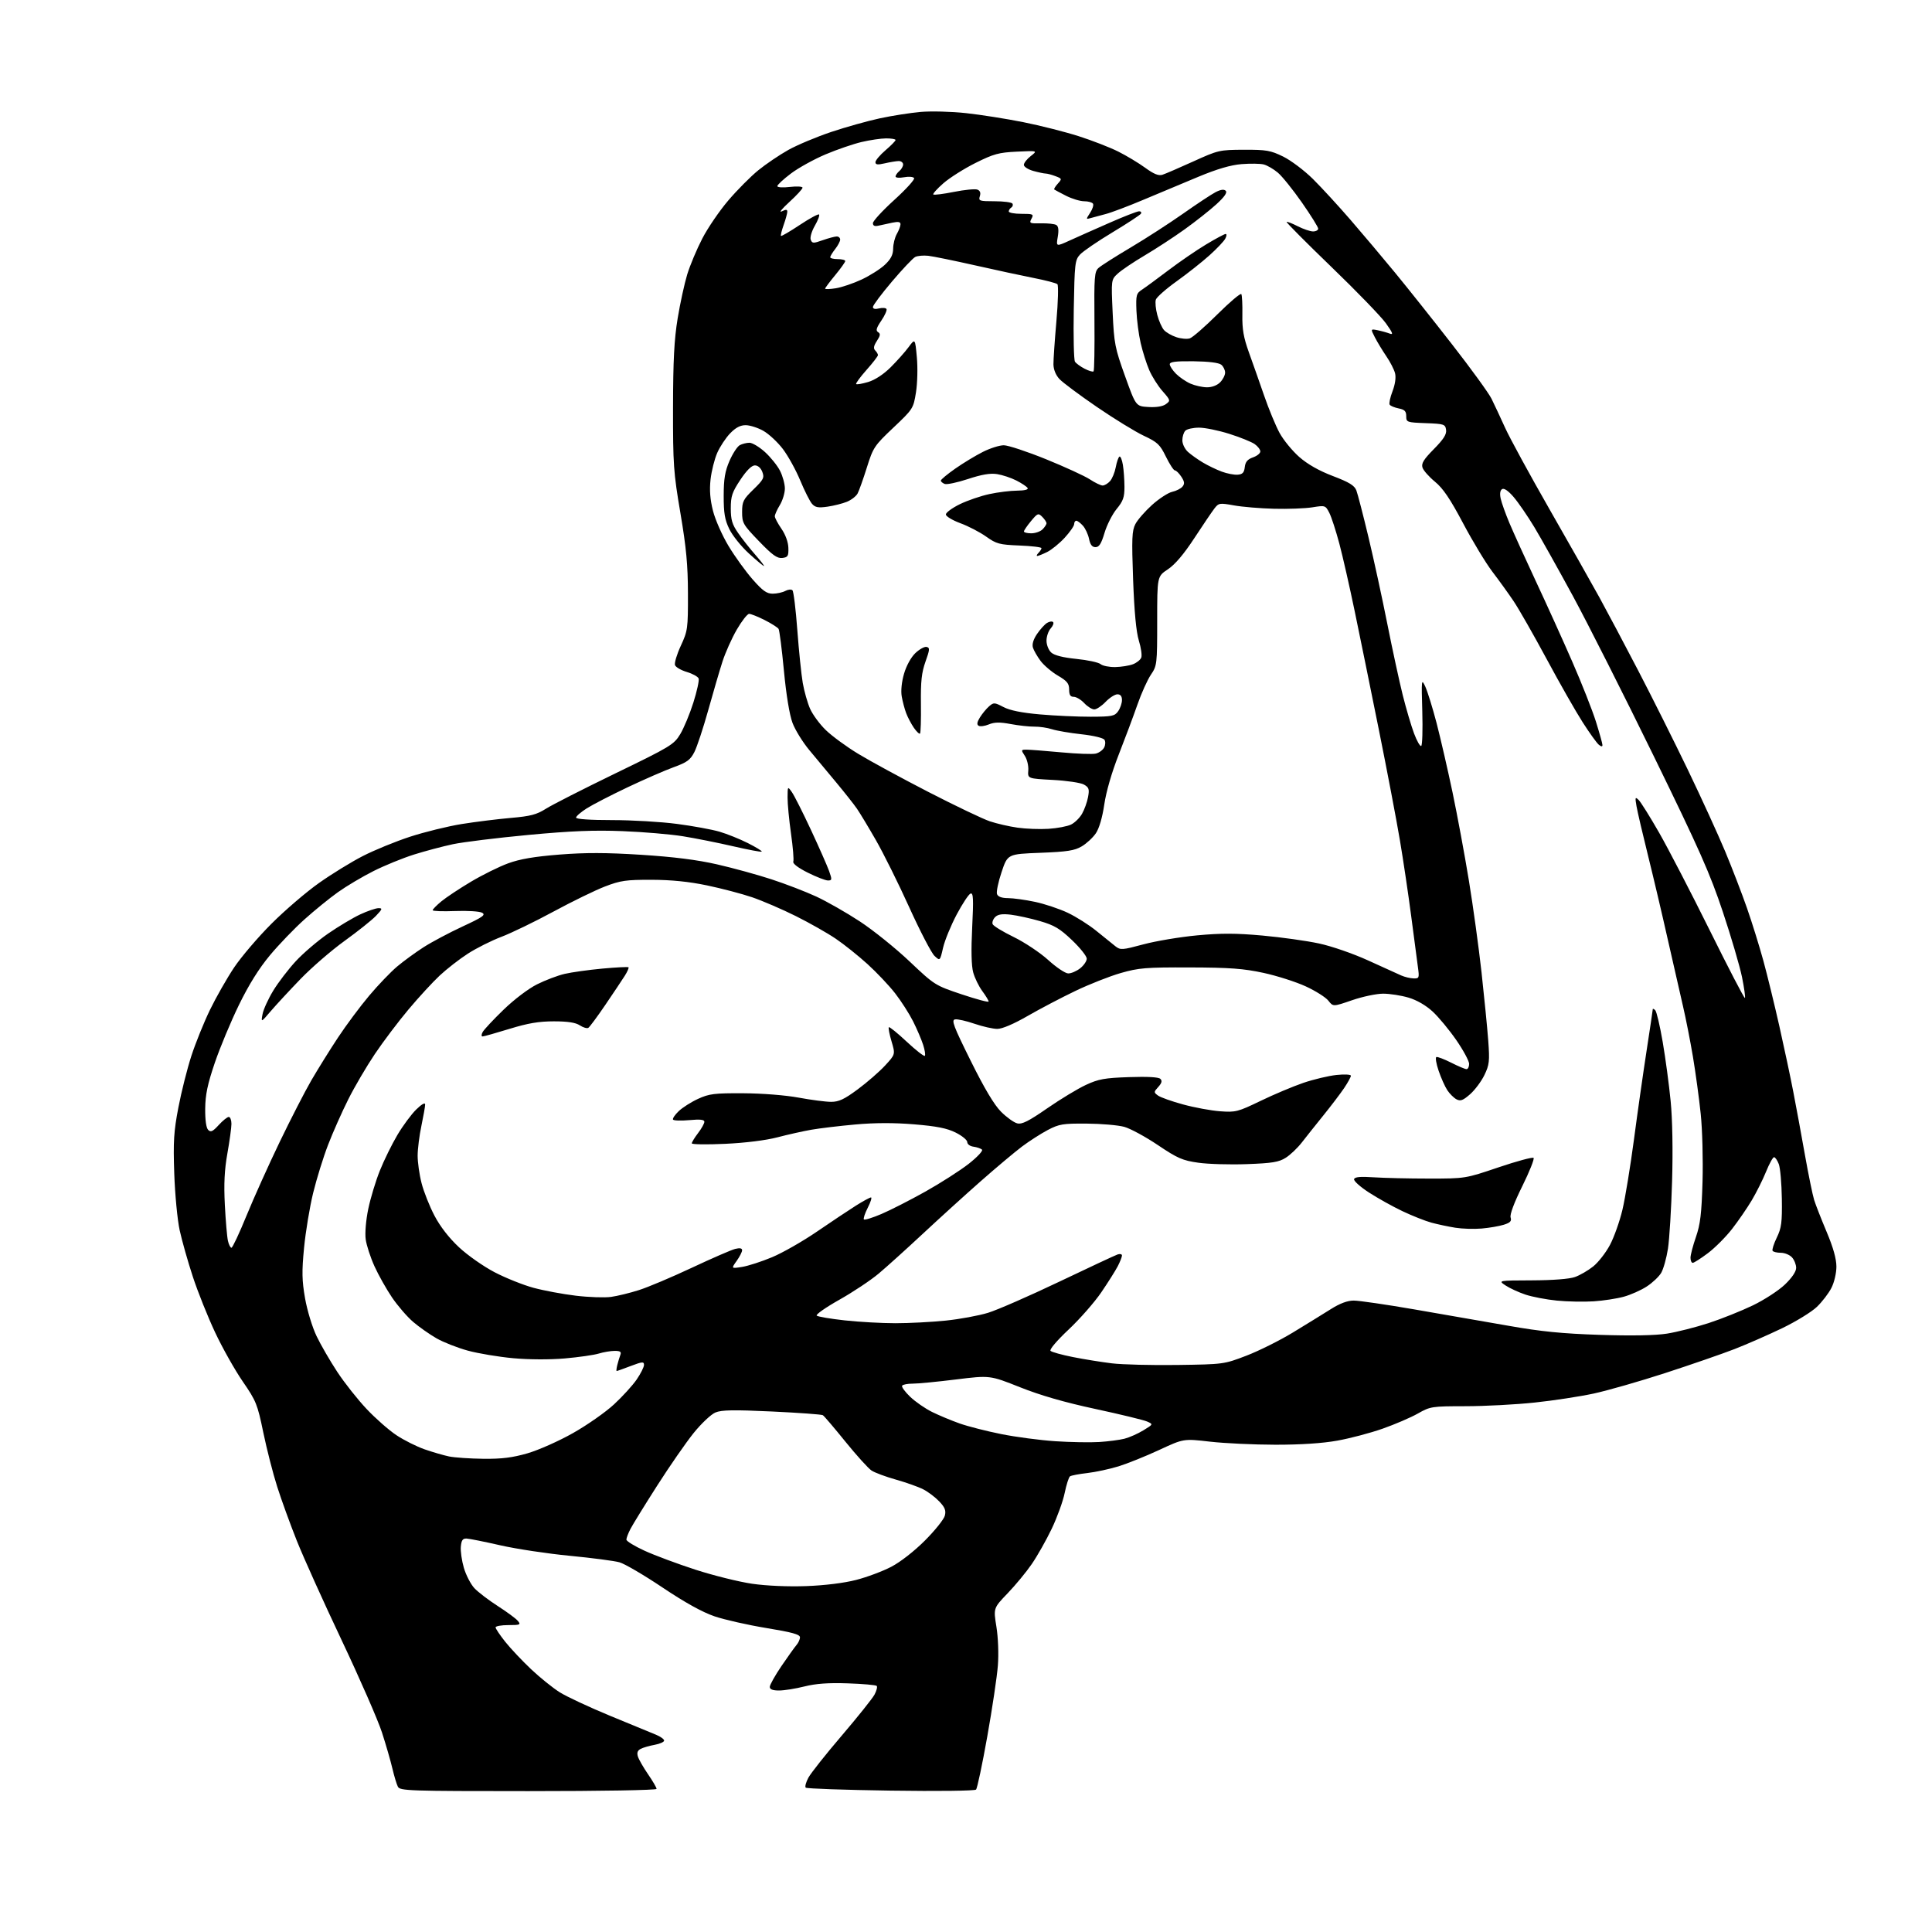 <?xml version="1.0" encoding="UTF-8" standalone="no"?>
<svg 
  version="1.1" 
  xmlns="http://www.w3.org/2000/svg" 
  xmlns:xlink="http://www.w3.org/1999/xlink" 
  xmlns:svg="http://www.w3.org/2000/svg"
  xmlns:rdf="http://www.w3.org/1999/02/22-rdf-syntax-ns#"
  xmlns:cc="http://creativecommons.org/ns#"
  xmlns:dc="http://purl.org/dc/elements/1.1/"
  viewBox="0 0 768 768"
  width="768"
  height="768"
>
<style>svg {background-color: white; }</style>"
<path stroke="none" fill="black" fill-rule="evenodd" d="M210.04,712.00C162.51,712.00 159.01,711.88 158.17,710.25C157.67,709.29 156.69,706.02 155.98,703.00C155.27,699.98 153.41,693.53 151.84,688.68C150.27,683.83 143.09,667.41 135.89,652.18C128.68,636.96 120.63,619.10 118.00,612.50C115.37,605.90 111.85,596.22 110.19,590.99C108.52,585.76 106.04,576.07 104.67,569.46C102.35,558.20 101.83,556.91 96.52,549.20C93.40,544.67 88.46,535.91 85.55,529.73C82.64,523.55 78.63,513.55 76.65,507.50C74.66,501.45 72.31,493.12 71.41,489.00C70.52,484.88 69.55,474.75 69.27,466.50C68.83,453.81 69.08,449.77 70.91,440.24C72.09,434.05 74.42,424.83 76.07,419.74C77.72,414.66 81.05,406.42 83.47,401.43C85.89,396.45 90.20,388.88 93.05,384.61C95.91,380.35 102.60,372.50 107.93,367.18C113.25,361.86 121.75,354.57 126.81,351.00C131.86,347.43 139.71,342.60 144.25,340.28C148.79,337.95 157.22,334.50 163.00,332.61C168.78,330.73 178.00,328.46 183.50,327.57C189.00,326.69 197.78,325.60 203.02,325.14C210.90,324.46 213.31,323.83 217.02,321.48C219.48,319.92 231.91,313.60 244.63,307.43C266.52,296.82 267.90,295.99 270.39,291.86C271.84,289.46 274.20,283.79 275.63,279.27C277.06,274.74 278.00,270.43 277.72,269.71C277.44,268.98 275.34,267.82 273.05,267.13C270.76,266.45 268.64,265.22 268.33,264.41C268.01,263.59 269.05,260.13 270.63,256.71C273.38,250.76 273.50,249.89 273.47,236.00C273.45,224.62 272.81,217.73 270.48,204.00C267.73,187.82 267.51,184.65 267.54,162.00C267.57,143.24 268.00,134.94 269.38,126.56C270.37,120.54 272.09,112.67 273.19,109.06C274.30,105.45 276.99,99.04 279.18,94.81C281.37,90.57 286.03,83.76 289.53,79.66C293.02,75.56 298.37,70.18 301.40,67.71C304.43,65.24 309.81,61.60 313.36,59.61C316.91,57.63 324.59,54.41 330.43,52.45C336.27,50.50 344.98,48.06 349.78,47.03C354.57,46.00 361.88,44.86 366.00,44.49C370.12,44.13 378.23,44.34 384.00,44.97C389.77,45.59 400.02,47.21 406.77,48.56C413.51,49.91 423.41,52.42 428.77,54.13C434.12,55.84 441.20,58.59 444.50,60.24C447.80,61.89 452.63,64.80 455.23,66.69C458.62,69.17 460.56,69.96 462.06,69.48C463.22,69.11 468.74,66.73 474.33,64.19C484.23,59.69 484.77,59.56 494.50,59.53C503.42,59.50 505.10,59.80 510.10,62.25C513.18,63.77 518.50,67.77 521.92,71.16C525.34,74.55 532.06,81.86 536.86,87.41C541.66,92.96 549.62,102.40 554.54,108.38C559.47,114.37 569.67,127.19 577.21,136.88C584.76,146.57 591.82,156.30 592.90,158.50C593.99,160.70 596.41,165.88 598.28,170.00C600.14,174.12 608.12,188.75 615.99,202.50C623.86,216.25 632.78,232.00 635.80,237.50C638.82,243.00 645.74,256.05 651.18,266.50C656.62,276.95 665.51,294.73 670.94,306.00C676.36,317.27 683.05,331.90 685.80,338.50C688.55,345.10 692.45,355.23 694.46,361.00C696.48,366.77 699.41,376.23 700.99,382.00C702.56,387.77 705.42,399.48 707.34,408.00C709.26,416.52 711.75,428.23 712.86,434.00C713.98,439.77 716.06,451.02 717.47,459.00C718.89,466.98 720.55,475.07 721.15,477.00C721.75,478.93 723.99,484.64 726.12,489.70C728.73,495.88 730.00,500.41 730.00,503.49C730.00,506.09 729.14,509.76 728.02,511.96C726.94,514.09 724.35,517.47 722.27,519.47C720.20,521.48 714.00,525.29 708.50,527.95C703.00,530.60 694.45,534.35 689.50,536.28C684.55,538.20 672.17,542.48 662.00,545.79C651.83,549.10 639.01,552.77 633.51,553.96C628.02,555.14 617.45,556.76 610.01,557.54C602.58,558.33 590.25,558.98 582.62,558.99C569.15,559.00 568.59,559.09 563.62,561.90C560.80,563.50 554.49,566.21 549.59,567.93C544.70,569.65 536.60,571.79 531.59,572.68C525.72,573.74 517.02,574.31 507.00,574.30C498.48,574.29 486.77,573.74 481.00,573.08C470.50,571.87 470.50,571.87 460.80,576.38C455.46,578.86 448.19,581.79 444.64,582.89C441.08,583.98 435.49,585.18 432.21,585.56C428.93,585.93 425.84,586.52 425.34,586.87C424.85,587.21 423.90,590.20 423.22,593.50C422.55,596.80 420.23,603.19 418.07,607.71C415.91,612.22 412.35,618.52 410.16,621.71C407.98,624.89 403.65,630.14 400.54,633.37C394.89,639.25 394.89,639.25 396.09,646.67C396.78,650.96 397.03,657.45 396.67,662.07C396.34,666.46 394.44,679.15 392.46,690.27C390.48,701.40 388.47,710.90 387.99,711.39C387.50,711.89 372.72,712.07 354.06,711.80C335.87,711.54 320.67,711.01 320.29,710.62C319.90,710.24 320.38,708.45 321.35,706.65C322.32,704.85 328.28,697.33 334.60,689.94C340.91,682.55 346.77,675.22 347.62,673.66C348.46,672.09 348.86,670.52 348.50,670.17C348.15,669.82 342.98,669.36 337.03,669.16C329.32,668.89 324.34,669.25 319.78,670.39C316.26,671.28 311.71,672.00 309.69,672.00C307.15,672.00 306.00,671.55 306.00,670.56C306.00,669.77 308.08,666.06 310.62,662.31C313.17,658.57 315.87,654.79 316.62,653.92C317.38,653.05 318.00,651.67 318.00,650.85C318.00,649.71 314.83,648.84 304.64,647.17C297.29,645.96 288.01,643.87 284.02,642.51C279.18,640.86 272.31,637.05 263.38,631.07C256.02,626.13 248.32,621.62 246.25,621.04C244.19,620.46 235.30,619.30 226.50,618.45C217.70,617.61 205.32,615.74 199.00,614.31C192.68,612.87 186.60,611.65 185.50,611.60C183.95,611.52 183.43,612.23 183.19,614.77C183.01,616.57 183.56,620.39 184.40,623.27C185.25,626.15 187.13,629.77 188.58,631.33C190.04,632.89 194.22,636.08 197.86,638.42C201.51,640.76 205.12,643.42 205.87,644.34C207.12,645.85 206.78,646.00 202.12,646.00C199.31,646.00 197.00,646.41 197.00,646.91C197.00,647.41 198.74,650.00 200.86,652.66C202.98,655.32 207.60,660.21 211.11,663.53C214.62,666.85 219.75,670.98 222.50,672.71C225.25,674.44 234.25,678.64 242.50,682.05C250.75,685.46 258.96,688.84 260.75,689.57C262.54,690.30 264.00,691.35 264.00,691.90C264.00,692.46 262.31,693.21 260.25,693.59C258.19,693.96 255.69,694.68 254.70,695.19C253.42,695.86 253.10,696.74 253.59,698.29C253.97,699.48 255.79,702.65 257.64,705.34C259.49,708.03 261.00,710.62 261.00,711.11C261.00,711.62 239.05,712.00 210.04,712.00zM320.50,630.50C327.86,630.23 335.52,629.28 340.31,628.05C344.61,626.95 350.91,624.59 354.31,622.81C357.97,620.90 363.46,616.61 367.72,612.34C371.69,608.36 375.23,603.93 375.59,602.49C376.11,600.44 375.62,599.21 373.37,596.84C371.79,595.18 368.93,593.01 367.00,592.03C365.07,591.04 360.19,589.31 356.15,588.17C352.10,587.03 347.75,585.41 346.46,584.57C345.18,583.73 340.50,578.56 336.06,573.08C331.63,567.60 327.59,562.86 327.09,562.56C326.59,562.25 317.48,561.59 306.84,561.09C291.57,560.38 286.84,560.46 284.38,561.49C282.66,562.21 278.77,565.88 275.73,569.65C272.70,573.42 266.16,582.84 261.22,590.59C256.27,598.33 251.50,606.07 250.61,607.79C249.72,609.50 249.00,611.40 249.00,612.02C249.00,612.63 252.26,614.63 256.25,616.45C260.24,618.28 269.35,621.67 276.50,623.99C283.65,626.30 293.77,628.81 299.00,629.57C304.78,630.40 313.20,630.76 320.50,630.50zM192.14,579.89C199.48,579.97 203.67,579.45 209.73,577.70C214.12,576.42 222.23,572.82 227.85,569.63C233.44,566.47 240.75,561.35 244.08,558.26C247.42,555.18 251.46,550.74 253.07,548.40C254.68,546.05 256.00,543.44 256.00,542.57C256.00,541.21 255.33,541.26 250.75,543.00C247.86,544.10 245.34,545.00 245.14,545.00C244.94,545.00 245.06,543.92 245.39,542.59C245.72,541.27 246.27,539.47 246.60,538.59C247.07,537.36 246.56,537.00 244.35,537.00C242.78,537.00 239.91,537.48 237.99,538.07C236.07,538.65 230.00,539.52 224.50,540.00C218.52,540.52 210.28,540.48 204.00,539.91C198.22,539.38 190.13,538.03 186.01,536.91C181.90,535.79 176.27,533.58 173.51,532.00C170.76,530.42 166.57,527.48 164.21,525.46C161.85,523.43 158.09,519.08 155.85,515.78C153.61,512.48 150.46,506.89 148.86,503.36C147.26,499.83 145.69,495.01 145.37,492.65C145.03,490.20 145.46,485.05 146.38,480.62C147.26,476.37 149.33,469.50 150.99,465.37C152.64,461.23 155.80,454.83 157.99,451.13C160.19,447.43 163.57,442.87 165.49,441.01C167.65,438.91 169.00,438.16 169.00,439.05C169.00,439.85 168.33,443.65 167.52,447.50C166.70,451.35 166.03,456.69 166.02,459.36C166.01,462.03 166.71,466.98 167.59,470.36C168.46,473.74 170.76,479.54 172.71,483.25C174.96,487.55 178.50,492.11 182.44,495.79C185.84,498.98 192.22,503.45 196.62,505.74C201.02,508.03 207.96,510.81 212.06,511.92C216.15,513.03 223.73,514.44 228.90,515.06C234.06,515.68 240.36,515.89 242.90,515.54C245.43,515.19 250.43,513.97 254.00,512.83C257.57,511.70 267.02,507.71 275.00,503.96C282.98,500.21 290.74,496.84 292.25,496.46C294.10,496.00 295.00,496.18 295.00,496.99C295.00,497.65 294.02,499.57 292.82,501.25C290.64,504.31 290.64,504.31 294.98,503.62C297.37,503.24 302.72,501.51 306.89,499.77C311.05,498.04 319.10,493.45 324.78,489.56C330.45,485.68 337.42,481.04 340.25,479.25C343.09,477.46 345.78,476.00 346.23,476.00C346.67,476.00 346.10,477.84 344.95,480.10C343.80,482.35 343.11,484.44 343.42,484.75C343.73,485.06 346.86,484.08 350.39,482.58C353.92,481.08 361.77,477.07 367.84,473.68C373.90,470.28 381.65,465.32 385.05,462.66C388.44,460.00 390.84,457.45 390.36,457.00C389.89,456.54 388.38,456.02 387.00,455.83C385.59,455.65 384.50,454.84 384.50,454.00C384.50,453.18 382.42,451.47 379.88,450.21C376.41,448.48 372.33,447.68 363.38,446.94C355.40,446.28 347.73,446.30 340.00,447.00C333.68,447.57 325.80,448.51 322.50,449.09C319.20,449.67 313.12,451.03 309.00,452.11C304.45,453.30 296.29,454.32 288.25,454.69C280.96,455.03 275.00,454.94 275.00,454.50C275.00,454.05 276.12,452.21 277.50,450.41C278.88,448.61 280.00,446.59 280.00,445.93C280.00,445.06 278.32,444.87 274.00,445.27C270.70,445.57 267.79,445.47 267.54,445.06C267.28,444.64 268.29,443.14 269.79,441.71C271.28,440.28 274.75,438.07 277.50,436.81C281.93,434.78 283.97,434.53 295.50,434.59C303.04,434.63 312.28,435.36 317.50,436.33C322.45,437.24 328.24,438.00 330.38,438.00C333.47,438.00 335.63,436.98 341.00,433.00C344.71,430.25 349.59,426.00 351.84,423.56C355.93,419.12 355.93,419.12 354.40,413.96C353.55,411.12 353.07,408.59 353.33,408.34C353.58,408.08 356.78,410.67 360.42,414.08C364.07,417.49 367.31,420.02 367.63,419.71C367.94,419.39 367.64,417.42 366.96,415.32C366.28,413.22 364.49,409.02 362.97,406.00C361.45,402.98 358.24,397.96 355.83,394.86C353.41,391.75 348.45,386.51 344.80,383.20C341.15,379.89 335.50,375.37 332.23,373.16C328.97,370.94 321.84,366.90 316.40,364.18C310.95,361.46 303.12,358.09 299.00,356.68C294.88,355.28 286.77,353.15 281.00,351.95C273.84,350.46 266.84,349.75 259.00,349.73C248.88,349.71 246.66,350.02 240.50,352.39C236.65,353.87 227.43,358.36 220.00,362.38C212.57,366.40 203.26,370.91 199.30,372.41C195.34,373.91 189.35,376.92 185.99,379.09C182.62,381.26 177.60,385.17 174.81,387.77C172.03,390.37 166.44,396.44 162.39,401.27C158.34,406.09 152.32,414.06 149.01,418.99C145.70,423.91 140.94,432.02 138.44,437.02C135.93,442.01 132.33,450.13 130.43,455.06C128.52,459.98 125.85,468.62 124.47,474.26C123.10,479.89 121.48,489.68 120.87,496.00C119.95,505.51 120.02,509.00 121.27,516.13C122.11,520.92 124.15,527.61 125.84,531.13C127.52,534.64 131.24,541.05 134.10,545.39C136.96,549.73 142.19,556.34 145.73,560.09C149.26,563.84 154.60,568.53 157.58,570.51C160.56,572.49 165.59,575.01 168.75,576.12C171.91,577.22 176.30,578.50 178.50,578.96C180.70,579.41 186.84,579.83 192.14,579.89zM437.00,573.22C440.57,572.99 445.07,572.40 447.00,571.91C448.93,571.42 452.29,569.93 454.48,568.60C458.46,566.17 458.46,566.17 455.98,565.07C454.62,564.47 445.40,562.23 435.50,560.10C423.24,557.47 413.67,554.71 405.50,551.46C393.50,546.69 393.50,546.69 380.00,548.36C372.57,549.28 364.84,550.03 362.81,550.02C360.78,550.01 358.89,550.38 358.60,550.84C358.32,551.30 359.75,553.28 361.79,555.23C363.83,557.19 367.75,559.91 370.50,561.27C373.25,562.63 378.20,564.69 381.50,565.86C384.80,567.02 392.23,568.92 398.00,570.07C403.77,571.23 413.45,572.51 419.50,572.91C425.55,573.31 433.43,573.45 437.00,573.22zM468.00,542.60C486.40,542.34 486.55,542.32 495.50,538.89C500.45,536.99 508.77,532.84 514.00,529.66C519.23,526.48 525.96,522.33 528.96,520.44C532.65,518.11 535.61,517.00 538.15,517.00C540.21,517.00 551.03,518.57 562.19,520.50C573.36,522.42 590.15,525.35 599.50,526.99C612.61,529.31 620.96,530.14 636.00,530.63C648.68,531.04 658.00,530.87 662.63,530.14C666.55,529.52 673.98,527.64 679.13,525.97C684.28,524.29 692.22,521.11 696.77,518.92C701.33,516.72 707.06,512.99 709.52,510.63C712.33,507.94 714.00,505.47 714.00,504.00C714.00,502.71 713.26,500.83 712.35,499.83C711.43,498.82 709.44,498.00 707.90,498.00C706.37,498.00 704.90,497.64 704.63,497.21C704.36,496.77 705.11,494.41 706.30,491.96C708.16,488.13 708.45,485.95 708.31,476.50C708.22,470.45 707.68,464.26 707.10,462.75C706.52,461.24 705.67,460.00 705.21,460.00C704.75,460.00 703.32,462.59 702.04,465.75C700.76,468.91 698.20,474.03 696.36,477.13C694.52,480.22 690.99,485.35 688.52,488.53C686.05,491.71 681.73,496.04 678.91,498.16C676.10,500.27 673.39,502.00 672.90,502.00C672.40,502.00 672.00,501.09 672.00,499.97C672.00,498.85 672.97,495.14 674.16,491.72C675.90,486.70 676.41,482.47 676.78,469.75C677.03,461.03 676.71,448.98 676.06,442.77C675.42,436.60 674.02,426.37 672.96,420.03C671.89,413.69 670.12,404.68 669.02,400.00C667.93,395.32 665.21,383.40 662.98,373.50C660.76,363.60 657.21,348.52 655.09,340.00C652.97,331.48 650.92,322.70 650.54,320.50C649.92,316.90 650.01,316.65 651.40,318.01C652.25,318.84 655.91,324.69 659.53,331.01C663.15,337.33 672.20,354.80 679.65,369.82C687.09,384.85 693.38,396.95 693.63,396.71C693.87,396.46 693.35,392.72 692.47,388.38C691.58,384.05 688.16,372.40 684.86,362.50C679.77,347.25 675.58,337.79 657.36,300.50C645.54,276.30 631.10,247.72 625.29,237.00C619.47,226.28 612.54,213.90 609.89,209.50C607.23,205.10 603.55,199.74 601.70,197.58C599.58,195.10 597.89,193.95 597.11,194.43C596.32,194.92 596.12,196.26 596.55,198.21C596.91,199.88 598.47,204.22 600.00,207.87C601.54,211.52 606.26,221.93 610.50,231.00C614.75,240.07 621.27,254.47 624.99,263.00C628.72,271.52 632.95,282.24 634.39,286.80C635.82,291.37 637.00,295.59 637.00,296.17C637.00,296.87 636.49,296.82 635.54,296.03C634.73,295.36 631.85,291.36 629.14,287.12C626.42,282.89 619.97,271.57 614.81,261.96C609.64,252.36 603.74,242.03 601.70,239.00C599.67,235.97 595.86,230.69 593.25,227.27C590.64,223.84 585.40,215.18 581.61,208.02C576.44,198.27 573.64,194.13 570.42,191.49C568.06,189.55 565.83,187.02 565.46,185.87C564.94,184.23 565.92,182.63 569.98,178.52C573.84,174.61 575.09,172.65 574.84,170.88C574.52,168.64 574.05,168.48 566.75,168.21C559.24,167.93 559.00,167.84 559.00,165.43C559.00,163.47 558.37,162.82 555.98,162.35C554.32,162.01 552.71,161.34 552.41,160.85C552.10,160.36 552.61,157.96 553.55,155.52C554.59,152.79 554.98,150.05 554.56,148.39C554.19,146.91 552.62,143.85 551.08,141.60C549.54,139.34 547.50,135.97 546.54,134.10C544.80,130.71 544.80,130.71 547.65,131.28C549.22,131.60 551.37,132.20 552.44,132.61C553.97,133.20 553.65,132.33 550.94,128.54C549.05,125.88 539.31,115.81 529.29,106.15C519.28,96.49 511.25,88.42 511.45,88.22C511.64,88.02 513.63,88.79 515.86,89.93C518.09,91.07 520.84,92.00 521.96,92.00C523.08,92.00 524.00,91.50 524.00,90.89C524.00,90.28 521.09,85.61 517.53,80.51C513.97,75.41 509.66,70.05 507.95,68.62C506.24,67.18 503.72,65.72 502.34,65.37C500.96,65.02 497.00,64.97 493.55,65.24C489.23,65.59 483.86,67.16 476.38,70.27C470.40,72.75 460.57,76.87 454.54,79.41C448.51,81.96 441.76,84.51 439.54,85.08C437.32,85.65 434.62,86.38 433.55,86.69C431.66,87.24 431.65,87.18 433.34,84.60C434.30,83.14 434.81,81.51 434.48,80.97C434.15,80.44 432.57,80.00 430.97,80.00C429.37,80.00 426.14,79.02 423.78,77.83C421.43,76.63 419.32,75.51 419.09,75.33C418.86,75.16 419.49,74.12 420.47,73.03C422.21,71.11 422.18,71.02 419.57,70.03C418.08,69.46 416.34,69.00 415.68,68.99C415.03,68.99 412.81,68.52 410.75,67.95C408.69,67.37 407.00,66.29 407.00,65.54C407.00,64.78 408.24,63.20 409.75,62.03C412.50,59.89 412.50,59.89 404.25,60.28C397.01,60.62 395.01,61.17 387.75,64.79C383.21,67.06 377.48,70.69 375.00,72.86C372.52,75.02 370.73,77.03 371.00,77.31C371.27,77.59 374.96,77.13 379.20,76.28C383.43,75.44 387.62,75.03 388.52,75.37C389.61,75.79 389.93,76.65 389.50,78.00C388.91,79.86 389.31,80.00 395.37,80.00C398.95,80.00 402.14,80.42 402.46,80.93C402.77,81.44 402.58,82.14 402.02,82.49C401.46,82.84 401.00,83.54 401.00,84.06C401.00,84.58 403.27,85.00 406.04,85.00C410.71,85.00 411.00,85.14 410.03,86.94C409.06,88.75 409.33,88.88 413.82,88.78C416.48,88.72 419.21,89.01 419.90,89.44C420.75,89.96 420.93,91.46 420.48,94.14C419.81,98.07 419.81,98.07 425.16,95.63C428.10,94.29 435.23,91.12 441.00,88.59C446.77,86.05 452.09,83.98 452.81,83.99C453.53,83.99 453.85,84.43 453.53,84.95C453.20,85.48 448.11,88.82 442.22,92.37C436.32,95.92 430.53,99.88 429.34,101.17C427.31,103.36 427.16,104.67 426.84,123.00C426.65,133.72 426.87,143.07 427.31,143.76C427.76,144.45 429.49,145.72 431.16,146.58C432.82,147.44 434.42,147.91 434.71,147.62C435.00,147.33 435.16,138.32 435.06,127.60C434.91,109.95 435.06,107.96 436.70,106.50C437.69,105.61 443.45,101.95 449.50,98.36C455.55,94.77 464.93,88.70 470.35,84.89C475.77,81.07 481.56,77.25 483.21,76.39C485.26,75.33 486.56,75.16 487.25,75.85C487.94,76.54 486.76,78.25 483.54,81.19C480.95,83.56 475.26,88.05 470.91,91.17C466.56,94.29 459.39,98.97 454.98,101.57C450.57,104.18 445.77,107.41 444.33,108.75C441.70,111.18 441.70,111.18 442.30,124.34C442.86,136.56 443.21,138.36 447.22,149.50C451.53,161.50 451.53,161.50 456.52,161.79C459.68,161.98 462.22,161.56 463.45,160.66C465.35,159.27 465.32,159.12 462.11,155.47C460.29,153.40 457.91,149.63 456.83,147.10C455.74,144.57 454.21,139.73 453.43,136.35C452.64,132.97 451.89,127.17 451.75,123.47C451.52,117.28 451.70,116.62 453.98,115.13C455.35,114.23 460.07,110.76 464.48,107.42C468.89,104.08 475.62,99.46 479.44,97.17C483.25,94.88 486.76,93.00 487.22,93.00C487.69,93.00 487.62,93.85 487.06,94.88C486.51,95.92 483.68,98.90 480.78,101.50C477.88,104.11 472.03,108.74 467.77,111.79C463.51,114.83 459.78,118.13 459.46,119.12C459.15,120.10 459.41,122.84 460.04,125.20C460.67,127.57 461.87,130.27 462.71,131.21C463.55,132.15 465.76,133.42 467.61,134.03C469.46,134.65 471.86,134.86 472.96,134.51C474.06,134.17 478.99,129.87 483.93,124.96C488.87,120.06 493.15,116.43 493.45,116.91C493.74,117.39 493.93,121.10 493.86,125.14C493.76,130.85 494.34,134.18 496.43,140.00C497.92,144.12 500.65,151.88 502.50,157.23C504.34,162.58 507.11,169.27 508.65,172.10C510.19,174.92 513.71,179.22 516.47,181.65C519.81,184.57 524.32,187.13 529.86,189.24C536.37,191.72 538.42,192.98 539.18,194.96C539.71,196.36 541.87,204.70 543.98,213.50C546.09,222.30 549.46,237.82 551.48,248.00C553.50,258.18 556.26,270.90 557.60,276.28C558.95,281.66 560.97,288.52 562.10,291.54C563.23,294.56 564.52,296.80 564.96,296.52C565.40,296.25 565.59,290.06 565.38,282.76C565.01,269.96 565.05,269.62 566.60,272.99C567.48,274.91 569.50,281.44 571.08,287.49C572.65,293.55 575.50,305.93 577.41,315.00C579.31,324.07 582.23,339.82 583.90,350.00C585.57,360.18 587.83,376.60 588.93,386.50C590.02,396.40 591.22,408.62 591.60,413.65C592.20,421.86 592.04,423.28 590.07,427.36C588.86,429.86 586.30,433.29 584.39,434.97C581.54,437.46 580.55,437.83 578.95,436.98C577.88,436.40 576.24,434.77 575.31,433.34C574.37,431.92 572.83,428.45 571.87,425.63C570.91,422.81 570.51,420.36 570.98,420.19C571.46,420.02 574.11,421.04 576.89,422.44C579.66,423.85 582.40,425.00 582.97,425.00C583.54,425.00 584.00,424.06 584.00,422.91C584.00,421.77 581.70,417.51 578.90,413.45C576.09,409.39 571.86,404.28 569.49,402.10C566.81,399.63 563.20,397.54 559.91,396.57C557.01,395.71 552.47,395.00 549.83,395.00C547.18,395.00 541.63,396.17 537.48,397.60C529.95,400.20 529.95,400.20 528.04,397.78C527.00,396.45 522.95,393.89 519.06,392.10C515.17,390.31 507.60,387.89 502.24,386.73C494.31,385.02 488.89,384.62 473.00,384.57C455.50,384.51 452.68,384.74 445.50,386.80C441.10,388.07 433.00,391.26 427.50,393.90C422.00,396.53 413.47,401.00 408.54,403.84C402.97,407.05 398.40,409.00 396.45,409.00C394.72,409.00 390.66,408.08 387.41,406.97C384.16,405.85 380.68,405.06 379.67,405.22C378.10,405.46 378.97,407.78 385.88,421.71C391.32,432.69 395.21,439.21 397.93,441.93C400.14,444.14 403.03,446.22 404.36,446.55C406.24,447.03 408.85,445.72 416.29,440.57C421.53,436.94 428.44,432.76 431.66,431.27C436.67,428.94 439.11,428.50 448.84,428.17C456.18,427.92 460.56,428.16 461.27,428.87C462.05,429.65 461.82,430.54 460.44,432.07C458.60,434.10 458.60,434.23 460.33,435.50C461.32,436.22 465.81,437.82 470.32,439.04C474.82,440.27 481.43,441.49 485.02,441.75C491.18,442.21 492.06,441.98 501.10,437.62C506.36,435.07 514.00,431.86 518.08,430.46C522.16,429.07 528.09,427.66 531.25,427.32C534.48,426.98 537.00,427.11 537.00,427.63C537.00,428.13 535.79,430.33 534.32,432.52C532.84,434.71 529.13,439.60 526.07,443.38C523.01,447.17 519.13,452.04 517.45,454.21C515.76,456.38 512.91,459.09 511.10,460.23C508.37,461.96 505.75,462.39 495.66,462.76C488.97,463.01 480.28,462.76 476.36,462.20C470.07,461.31 468.13,460.47 460.26,455.18C455.34,451.87 449.33,448.61 446.91,447.94C444.48,447.27 437.77,446.69 432.00,446.65C422.52,446.58 421.02,446.83 416.50,449.20C413.75,450.65 409.12,453.62 406.21,455.81C403.31,458.00 395.90,464.22 389.75,469.64C383.60,475.06 373.26,484.45 366.77,490.50C360.28,496.55 352.39,503.67 349.24,506.31C346.08,508.96 339.07,513.62 333.66,516.67C328.24,519.72 324.19,522.56 324.66,522.98C325.12,523.40 330.13,524.25 335.79,524.87C341.44,525.49 350.51,526.00 355.93,526.00C361.35,526.00 370.35,525.53 375.92,524.96C381.49,524.39 389.07,522.99 392.77,521.86C396.47,520.72 409.18,515.17 421.00,509.53C432.82,503.89 443.29,499.00 444.25,498.67C445.21,498.34 446.00,498.52 446.00,499.08C446.00,499.64 445.26,501.54 444.35,503.30C443.44,505.06 440.49,509.74 437.80,513.69C435.11,517.65 429.26,524.31 424.81,528.50C420.12,532.91 417.09,536.48 417.61,536.99C418.10,537.47 422.10,538.58 426.50,539.45C430.90,540.33 437.88,541.45 442.00,541.95C446.12,542.45 457.82,542.74 468.00,542.60zM633.50,517.30C629.65,517.55 623.08,517.42 618.91,517.01C614.73,516.60 609.11,515.53 606.41,514.63C603.71,513.73 600.15,512.09 598.50,511.00C595.50,509.01 595.50,509.01 609.00,508.96C617.32,508.93 623.88,508.42 626.08,507.63C628.06,506.93 631.31,505.04 633.32,503.43C635.33,501.83 638.33,497.99 639.98,494.89C641.62,491.80 643.86,485.50 644.95,480.88C646.04,476.27 648.09,463.76 649.51,453.08C650.92,442.39 653.19,426.48 654.54,417.72C655.89,408.96 657.00,401.52 657.00,401.19C657.00,400.87 657.44,401.04 657.98,401.58C658.52,402.12 659.86,407.82 660.96,414.25C662.06,420.68 663.48,431.24 664.11,437.72C664.82,444.95 665.04,457.23 664.68,469.50C664.36,480.50 663.62,492.59 663.04,496.37C662.45,500.14 661.24,504.47 660.35,505.98C659.46,507.49 656.88,509.93 654.61,511.40C652.35,512.88 648.25,514.70 645.50,515.46C642.75,516.22 637.35,517.05 633.50,517.30zM92.01,496.00C92.43,496.00 95.13,490.26 97.99,483.25C100.86,476.24 106.78,463.08 111.15,454.01C115.51,444.95 121.18,433.92 123.73,429.51C126.29,425.11 131.05,417.45 134.32,412.50C137.59,407.55 143.17,400.05 146.72,395.84C150.26,391.62 155.28,386.39 157.85,384.22C160.43,382.05 165.19,378.58 168.42,376.51C171.66,374.43 178.62,370.74 183.89,368.29C191.94,364.56 193.18,363.68 191.65,362.83C190.65,362.27 185.82,361.96 180.92,362.15C176.01,362.34 172.00,362.20 172.00,361.82C172.00,361.45 173.57,359.85 175.49,358.27C177.41,356.69 182.69,353.19 187.23,350.49C191.77,347.79 198.41,344.50 201.99,343.19C206.67,341.48 212.40,340.50 222.36,339.71C232.68,338.89 241.00,338.91 254.86,339.79C267.74,340.61 277.06,341.78 285.00,343.59C291.32,345.03 301.07,347.71 306.67,349.54C312.26,351.36 320.27,354.45 324.47,356.39C328.66,358.33 336.46,362.78 341.80,366.28C347.13,369.78 356.02,376.93 361.55,382.17C371.51,391.60 371.71,391.72 382.30,395.27C388.19,397.24 393.00,398.53 393.00,398.12C393.00,397.72 391.87,395.85 390.48,393.97C389.09,392.09 387.46,388.74 386.86,386.53C386.14,383.89 386.00,377.72 386.46,368.64C387.02,357.35 386.91,354.86 385.83,355.19C385.10,355.42 382.61,359.18 380.29,363.55C377.98,367.92 375.54,373.87 374.88,376.77C373.67,382.04 373.67,382.04 371.46,379.96C370.25,378.82 365.74,370.15 361.45,360.69C357.17,351.24 351.20,339.23 348.20,334.00C345.20,328.77 341.81,323.15 340.67,321.50C339.54,319.85 335.88,315.21 332.55,311.20C329.22,307.18 324.35,301.33 321.73,298.20C319.11,295.06 316.09,290.18 315.03,287.35C313.84,284.18 312.53,276.21 311.62,266.62C310.81,258.05 309.85,250.57 309.50,250.00C309.15,249.43 306.66,247.85 303.96,246.48C301.27,245.12 298.49,244.01 297.78,244.02C297.08,244.03 294.88,246.84 292.89,250.27C290.90,253.70 288.34,259.43 287.19,263.00C286.04,266.57 283.49,275.28 281.52,282.35C279.55,289.41 277.08,296.88 276.03,298.94C274.42,302.09 273.11,303.05 267.81,304.97C264.34,306.23 256.10,309.82 249.50,312.95C242.90,316.08 235.59,319.85 233.25,321.33C230.91,322.81 229.00,324.47 229.00,325.01C229.00,325.62 234.56,326.00 243.31,326.00C251.19,326.00 262.77,326.68 269.06,327.51C275.35,328.33 282.95,329.72 285.95,330.59C288.94,331.46 294.05,333.51 297.30,335.15C300.55,336.79 303.02,338.31 302.80,338.53C302.58,338.76 297.47,337.80 291.45,336.41C285.43,335.02 276.45,333.23 271.50,332.43C266.55,331.63 255.75,330.71 247.50,330.39C236.19,329.94 226.96,330.31 210.00,331.90C197.62,333.06 184.13,334.72 180.02,335.59C175.90,336.47 168.93,338.32 164.52,339.71C160.11,341.10 152.90,344.04 148.50,346.25C144.10,348.46 137.75,352.23 134.38,354.63C131.01,357.03 125.01,361.90 121.04,365.47C117.06,369.03 110.89,375.44 107.32,379.72C102.95,384.96 98.91,391.42 94.97,399.50C91.75,406.10 87.44,416.45 85.38,422.50C82.50,430.99 81.63,435.15 81.57,440.70C81.53,445.25 81.96,448.36 82.76,449.16C83.78,450.18 84.59,449.80 86.95,447.21C88.57,445.44 90.36,444.00 90.94,444.00C91.52,444.00 92.00,445.24 92.00,446.75C92.00,448.26 91.27,453.55 90.39,458.50C89.22,465.08 88.95,470.59 89.38,479.00C89.71,485.32 90.26,491.74 90.61,493.25C90.95,494.76 91.58,496.00 92.01,496.00zM589.00,488.36C585.98,488.62 581.25,488.48 578.50,488.04C575.75,487.60 571.48,486.69 569.00,486.02C566.52,485.34 561.35,483.29 557.50,481.46C553.65,479.63 547.65,476.29 544.18,474.04C540.70,471.79 538.04,469.40 538.27,468.72C538.57,467.84 540.77,467.64 546.09,468.00C550.17,468.27 560.02,468.50 568.00,468.50C582.50,468.50 582.50,468.50 595.70,464.03C602.96,461.58 609.22,459.89 609.62,460.28C610.01,460.68 607.99,465.75 605.12,471.55C601.88,478.09 600.12,482.81 600.49,483.96C600.95,485.41 600.35,486.05 597.79,486.85C595.98,487.42 592.02,488.10 589.00,488.36zM191.84,412.00C191.30,412.00 191.32,411.28 191.87,410.25C192.39,409.29 196.12,405.30 200.16,401.39C204.38,397.30 210.05,393.00 213.50,391.28C216.80,389.63 221.75,387.75 224.50,387.12C227.25,386.48 233.99,385.54 239.47,385.03C244.96,384.53 249.62,384.29 249.84,384.51C250.06,384.73 249.40,386.24 248.37,387.87C247.34,389.50 243.87,394.69 240.66,399.41C237.45,404.13 234.39,408.26 233.87,408.58C233.34,408.91 231.82,408.46 230.49,407.59C228.80,406.48 225.70,406.00 220.16,406.00C214.20,406.00 209.84,406.74 202.50,409.00C197.14,410.65 192.34,412.00 191.84,412.00zM107.58,402.00C103.74,406.50 103.74,406.50 104.37,403.13C104.71,401.28 106.62,397.09 108.61,393.82C110.59,390.55 114.64,385.27 117.59,382.08C120.54,378.89 126.31,373.96 130.42,371.12C134.52,368.29 140.27,364.85 143.19,363.49C146.11,362.13 149.37,361.02 150.44,361.01C152.13,361.00 152.01,361.38 149.44,364.08C147.82,365.77 142.22,370.23 137.00,374.00C131.78,377.76 123.88,384.59 119.46,389.17C115.04,393.75 109.70,399.52 107.58,402.00zM561.89,388.93C564.16,389.00 564.24,388.77 563.63,384.34C563.28,381.78 562.08,372.67 560.96,364.09C559.84,355.52 557.83,341.98 556.48,334.00C555.14,326.02 551.37,306.23 548.10,290.00C544.83,273.77 540.52,252.62 538.52,243.00C536.53,233.38 533.78,221.29 532.42,216.14C531.05,211.00 529.25,205.45 528.40,203.81C526.89,200.89 526.76,200.85 521.68,201.67C518.83,202.12 512.00,202.38 506.50,202.24C501.00,202.10 493.81,201.50 490.51,200.90C484.80,199.88 484.45,199.93 482.73,202.16C481.74,203.45 478.14,208.77 474.72,213.99C470.57,220.33 467.08,224.43 464.25,226.31C460.00,229.13 460.00,229.13 460.00,246.83C460.00,264.06 459.93,264.63 457.50,268.21C456.13,270.23 453.70,275.62 452.11,280.19C450.52,284.76 447.18,293.68 444.70,300.00C441.94,307.02 439.71,314.73 438.97,319.78C438.22,324.92 436.95,329.26 435.63,331.23C434.45,332.97 431.92,335.32 430.00,336.45C427.12,338.14 424.22,338.59 413.52,339.00C400.54,339.50 400.54,339.50 398.14,346.68C396.81,350.63 396.00,354.57 396.33,355.43C396.73,356.47 398.22,357.01 400.72,357.02C402.80,357.03 407.61,357.69 411.41,358.50C415.21,359.30 421.06,361.25 424.41,362.83C427.76,364.41 432.93,367.68 435.89,370.10C438.86,372.52 442.24,375.25 443.40,376.16C445.39,377.71 446.07,377.67 454.51,375.40C459.45,374.07 469.08,372.46 475.89,371.82C485.47,370.93 491.37,370.95 501.89,371.90C509.38,372.58 519.50,374.00 524.39,375.06C529.38,376.13 537.93,379.09 543.89,381.81C549.72,384.47 555.62,387.15 557.00,387.76C558.38,388.37 560.57,388.90 561.89,388.93zM424.62,386.95C425.78,386.98 427.92,386.07 429.37,384.93C430.81,383.79 432.00,382.06 432.00,381.08C432.00,380.10 429.37,376.79 426.15,373.73C421.31,369.11 419.12,367.81 413.40,366.15C409.61,365.05 404.38,363.91 401.80,363.60C398.36,363.20 396.69,363.46 395.59,364.55C394.76,365.38 394.31,366.64 394.58,367.35C394.85,368.06 398.63,370.37 402.97,372.48C407.31,374.60 413.48,378.71 416.68,381.62C419.88,384.53 423.45,386.93 424.62,386.95zM329.12,350.00C328.13,350.00 324.52,348.60 321.10,346.89C317.28,344.98 315.06,343.29 315.35,342.52C315.62,341.83 315.21,336.81 314.44,331.38C313.67,325.95 313.05,319.48 313.07,317.00C313.10,312.50 313.10,312.50 314.80,314.91C315.74,316.24 319.14,322.99 322.37,329.91C325.60,336.83 328.84,344.19 329.58,346.25C330.80,349.69 330.76,350.00 329.12,350.00zM416.79,329.47C420.26,329.25 424.28,328.49 425.74,327.78C427.20,327.08 429.18,325.15 430.12,323.50C431.07,321.85 432.15,318.85 432.52,316.84C433.10,313.67 432.87,313.00 430.85,311.86C429.56,311.14 424.00,310.32 418.50,310.03C408.50,309.50 408.50,309.50 408.76,306.23C408.90,304.42 408.28,301.84 407.39,300.48C405.82,298.08 405.85,298.00 408.13,298.00C409.44,298.01 415.63,298.49 421.90,299.07C428.17,299.66 434.34,299.88 435.62,299.56C436.90,299.24 438.37,298.17 438.90,297.18C439.43,296.20 439.50,294.81 439.06,294.10C438.60,293.35 434.75,292.42 429.88,291.88C425.27,291.38 420.01,290.47 418.18,289.88C416.36,289.29 413.21,288.82 411.18,288.85C409.16,288.88 404.92,288.41 401.76,287.82C397.43,287.01 395.31,287.04 393.07,287.97C391.45,288.64 389.62,288.88 389.01,288.50C388.22,288.02 388.39,287.02 389.55,285.16C390.46,283.70 392.08,281.73 393.16,280.79C395.00,279.18 395.32,279.20 398.91,281.07C401.48,282.41 406.20,283.36 413.43,283.99C419.32,284.51 428.38,284.92 433.55,284.91C442.06,284.89 443.11,284.67 444.48,282.72C445.32,281.53 446.00,279.53 446.00,278.28C446.00,276.75 445.41,276.00 444.19,276.00C443.19,276.00 441.08,277.35 439.50,279.00C437.92,280.65 435.89,282.00 434.99,282.00C434.09,282.00 432.29,280.88 431.00,279.50C429.71,278.12 427.83,277.00 426.83,277.00C425.48,277.00 425.00,276.24 425.00,274.10C425.00,271.71 424.20,270.72 420.53,268.57C418.08,267.13 414.98,264.50 413.65,262.73C412.32,260.95 410.95,258.56 410.60,257.42C410.20,256.08 410.78,254.15 412.24,252.01C413.48,250.18 415.27,248.21 416.20,247.63C417.14,247.05 418.22,246.89 418.61,247.28C419.00,247.67 418.57,248.81 417.66,249.82C416.75,250.83 416.00,253.01 416.00,254.67C416.00,256.36 416.83,258.44 417.89,259.40C419.13,260.52 422.57,261.39 427.89,261.93C432.34,262.38 436.67,263.31 437.50,264.00C438.33,264.69 440.96,265.21 443.34,265.17C445.71,265.12 448.87,264.62 450.36,264.05C451.84,263.49 453.33,262.30 453.67,261.41C454.02,260.51 453.58,257.47 452.71,254.64C451.65,251.19 450.90,243.23 450.43,230.45C449.84,214.08 449.96,210.97 451.33,208.33C452.20,206.64 455.20,203.21 457.98,200.70C460.77,198.20 464.36,195.86 465.96,195.51C467.55,195.16 469.40,194.23 470.05,193.44C470.98,192.32 470.88,191.47 469.60,189.51C468.69,188.13 467.55,187.00 467.05,187.00C466.55,187.00 464.95,184.55 463.48,181.55C461.11,176.70 460.14,175.78 454.66,173.21C451.27,171.61 442.88,166.46 436.00,161.75C429.12,157.04 422.44,152.06 421.15,150.68C419.69,149.12 418.79,146.90 418.76,144.83C418.74,143.00 419.27,135.26 419.94,127.63C420.61,120.00 420.78,113.40 420.33,112.97C419.87,112.54 415.68,111.44 411.00,110.52C406.32,109.60 395.75,107.33 387.50,105.46C379.25,103.60 370.93,101.90 369.00,101.68C367.07,101.47 364.74,101.68 363.82,102.14C362.90,102.61 358.73,107.01 354.57,111.92C350.41,116.83 347.00,121.37 347.00,122.03C347.00,122.79 347.88,123.00 349.44,122.60C350.78,122.27 352.11,122.37 352.39,122.83C352.68,123.29 351.75,125.37 350.34,127.45C348.36,130.36 348.06,131.42 349.05,132.03C350.07,132.66 349.97,133.39 348.58,135.52C347.30,137.47 347.12,138.52 347.91,139.31C348.51,139.91 349.00,140.74 349.00,141.17C349.00,141.59 346.95,144.25 344.44,147.07C341.93,149.90 340.08,152.42 340.34,152.67C340.60,152.93 342.76,152.55 345.15,151.84C347.83,151.03 351.22,148.81 354.03,146.02C356.53,143.53 359.75,139.93 361.17,138.00C363.77,134.50 363.77,134.50 364.46,142.00C364.85,146.19 364.69,152.37 364.11,156.00C363.08,162.39 362.92,162.63 355.13,170.00C347.56,177.16 347.09,177.87 344.59,185.84C343.15,190.42 341.50,195.07 340.91,196.17C340.32,197.27 338.41,198.75 336.67,199.46C334.93,200.17 331.45,201.05 328.94,201.41C325.26,201.94 324.06,201.72 322.79,200.28C321.93,199.30 319.82,195.12 318.11,191.00C316.40,186.88 313.30,181.26 311.22,178.51C309.14,175.77 305.65,172.52 303.47,171.28C301.29,170.04 298.13,169.03 296.45,169.02C294.30,169.00 292.46,169.97 290.25,172.25C288.52,174.04 286.21,177.53 285.12,180.00C284.03,182.47 282.84,187.23 282.46,190.56C281.99,194.83 282.27,198.51 283.42,203.06C284.32,206.60 287.10,212.89 289.60,217.03C292.09,221.17 296.39,227.14 299.15,230.28C303.15,234.84 304.77,236.00 307.15,236.00C308.79,236.00 311.05,235.51 312.17,234.91C313.30,234.31 314.58,234.19 315.02,234.66C315.47,235.12 316.34,242.25 316.95,250.50C317.57,258.75 318.54,268.20 319.11,271.50C319.69,274.80 320.99,279.40 322.01,281.72C323.03,284.04 325.84,287.87 328.27,290.22C330.69,292.57 336.46,296.81 341.09,299.62C345.71,302.44 358.27,309.26 369.00,314.79C379.73,320.31 390.75,325.58 393.50,326.49C396.25,327.41 401.20,328.55 404.50,329.01C407.80,329.48 413.33,329.69 416.79,329.47zM365.72,291.61C365.45,291.89 364.35,290.85 363.28,289.31C362.22,287.76 360.84,285.15 360.22,283.50C359.59,281.85 358.80,278.85 358.45,276.83C358.06,274.61 358.42,271.06 359.37,267.81C360.29,264.64 362.13,261.29 363.86,259.63C365.48,258.08 367.49,256.97 368.33,257.16C369.67,257.46 369.62,258.19 367.90,263.00C366.35,267.36 365.97,270.84 366.08,279.80C366.16,286.02 366.00,291.33 365.72,291.61zM303.67,225.00C303.39,225.00 300.68,222.73 297.65,219.97C294.62,217.20 291.14,212.85 289.91,210.31C288.11,206.60 287.67,203.96 287.68,197.09C287.69,190.36 288.19,187.35 289.99,183.21C291.25,180.30 293.09,177.49 294.07,176.96C295.06,176.43 296.80,176.00 297.93,176.00C299.07,176.00 301.83,177.66 304.07,179.68C306.31,181.71 309.01,185.06 310.07,187.14C311.13,189.22 312.00,192.40 312.00,194.21C311.99,196.02 311.09,198.97 310.00,200.77C308.90,202.57 308.00,204.58 308.00,205.22C308.00,205.87 309.19,208.10 310.64,210.20C312.23,212.50 313.32,215.48 313.39,217.75C313.49,221.06 313.20,221.53 310.96,221.80C308.94,222.03 307.03,220.66 301.71,215.14C295.40,208.60 295.00,207.92 295.00,203.56C295.00,199.38 295.44,198.50 299.51,194.55C303.54,190.63 303.91,189.89 303.03,187.58C302.43,186.01 301.28,185.00 300.08,185.00C298.79,185.00 296.79,186.98 294.30,190.73C291.03,195.66 290.50,197.25 290.50,202.07C290.50,206.64 291.04,208.45 293.43,211.90C295.04,214.23 298.12,218.12 300.27,220.56C302.41,223.00 303.94,225.00 303.67,225.00zM412.35,221.00C411.94,221.00 412.14,220.46 412.80,219.80C413.46,219.14 414.00,218.28 414.00,217.90C414.00,217.51 410.06,217.04 405.25,216.85C397.29,216.53 396.09,216.21 392.00,213.30C389.52,211.54 384.91,209.14 381.75,207.98C378.59,206.81 376.00,205.25 376.00,204.50C376.00,203.76 378.49,201.93 381.52,200.44C384.56,198.96 389.85,197.14 393.27,196.41C396.70,195.67 401.66,195.05 404.31,195.04C407.30,195.01 408.88,194.62 408.49,193.99C408.15,193.43 406.14,192.09 404.02,191.01C401.91,189.93 398.45,188.79 396.34,188.46C393.63,188.04 390.22,188.62 384.78,190.42C380.53,191.82 376.37,192.70 375.53,192.37C374.69,192.05 374.00,191.45 374.00,191.04C374.00,190.63 376.59,188.48 379.75,186.27C382.91,184.06 387.85,181.07 390.72,179.63C393.59,178.18 397.32,177.00 399.02,177.00C400.73,177.00 408.28,179.50 415.81,182.55C423.34,185.61 431.18,189.21 433.23,190.55C435.28,191.90 437.57,193.00 438.32,193.00C439.08,193.00 440.40,192.21 441.26,191.25C442.12,190.29 443.14,187.81 443.53,185.74C443.91,183.67 444.57,181.77 444.99,181.51C445.40,181.25 446.02,182.72 446.36,184.77C446.70,186.82 446.98,190.76 446.99,193.52C447.00,197.68 446.46,199.20 443.88,202.33C442.17,204.41 440.00,208.68 439.07,211.81C437.78,216.14 436.93,217.50 435.48,217.50C434.14,217.50 433.39,216.54 432.91,214.21C432.54,212.40 431.44,210.04 430.46,208.96C429.49,207.88 428.31,207.00 427.85,207.00C427.38,207.00 427.00,207.60 427.00,208.33C427.00,209.06 425.31,211.49 423.25,213.74C421.19,215.98 418.06,218.53 416.30,219.41C414.54,220.28 412.76,221.00 412.35,221.00zM409.93,212.00C411.54,212.00 413.56,211.29 414.43,210.43C415.29,209.56 416.00,208.47 416.00,208.00C416.00,207.53 415.24,206.39 414.32,205.46C412.74,203.88 412.46,203.99 409.84,207.14C408.31,208.99 407.04,210.84 407.03,211.25C407.01,211.66 408.32,212.00 409.93,212.00zM492.00,188.70C493.94,188.55 494.57,187.87 494.82,185.67C495.06,183.59 495.92,182.58 498.07,181.82C499.68,181.26 501.00,180.20 501.00,179.46C501.00,178.72 499.99,177.40 498.75,176.53C497.51,175.66 492.99,173.83 488.70,172.47C484.41,171.11 478.98,170.00 476.65,170.00C474.31,170.00 471.86,170.54 471.20,171.20C470.54,171.86 470.00,173.58 470.00,175.03C470.00,176.49 471.00,178.54 472.25,179.66C473.49,180.77 476.14,182.66 478.14,183.85C480.15,185.05 483.52,186.68 485.64,187.47C487.76,188.26 490.62,188.81 492.00,188.70zM479.75,153.96C481.71,153.98 483.79,153.21 485.00,152.00C486.10,150.90 487.00,149.16 487.00,148.12C487.00,147.09 486.32,145.68 485.48,144.99C484.52,144.19 480.48,143.69 474.48,143.61C467.33,143.53 465.00,143.82 465.00,144.80C465.00,145.51 466.13,147.22 467.50,148.60C468.88,149.97 471.47,151.74 473.25,152.51C475.04,153.29 477.96,153.94 479.75,153.96zM332.25,114.59C334.59,114.22 339.20,112.66 342.50,111.12C345.80,109.57 349.96,106.94 351.75,105.25C354.13,103.01 355.01,101.31 355.04,98.85C355.05,97.01 355.71,94.38 356.50,93.00C357.29,91.62 357.95,89.90 357.96,89.17C357.99,88.20 357.13,88.02 354.75,88.51C352.96,88.88 350.49,89.41 349.25,89.70C347.68,90.06 347.00,89.76 347.00,88.70C347.00,87.87 350.82,83.72 355.49,79.48C360.16,75.24 363.71,71.33 363.37,70.80C363.04,70.26 361.25,70.11 359.39,70.46C357.52,70.80 356.00,70.68 356.00,70.17C356.00,69.66 356.68,68.68 357.50,68.00C358.32,67.32 359.00,66.14 359.00,65.38C359.00,64.62 358.21,64.01 357.25,64.02C356.29,64.04 353.81,64.44 351.75,64.92C348.87,65.59 348.00,65.48 348.00,64.47C348.00,63.75 349.80,61.62 352.00,59.73C354.20,57.85 356.00,56.01 356.00,55.65C356.00,55.29 354.31,55.01 352.25,55.01C350.19,55.02 345.79,55.67 342.49,56.45C339.18,57.23 332.73,59.44 328.16,61.37C323.58,63.31 317.40,66.72 314.42,68.97C311.44,71.22 309.00,73.48 309.00,73.99C309.00,74.50 311.19,74.65 314.00,74.31C316.75,73.99 319.01,74.12 319.02,74.61C319.03,75.10 316.67,77.66 313.77,80.31C310.87,82.96 309.51,84.63 310.75,84.03C312.49,83.18 312.99,83.22 312.96,84.21C312.93,84.92 312.28,87.28 311.50,89.46C310.73,91.64 310.25,93.59 310.45,93.78C310.65,93.98 314.01,92.02 317.92,89.42C321.83,86.82 325.28,84.95 325.59,85.26C325.90,85.57 325.15,87.59 323.91,89.74C322.65,91.92 321.93,94.38 322.28,95.30C322.86,96.79 323.30,96.80 327.08,95.47C329.38,94.66 331.87,94.00 332.63,94.00C333.38,94.00 333.99,94.56 333.98,95.25C333.97,95.94 333.08,97.62 332.00,99.00C330.92,100.38 330.03,101.84 330.02,102.25C330.01,102.66 331.35,103.00 333.00,103.00C334.65,103.00 336.00,103.35 336.00,103.77C336.00,104.19 334.20,106.71 332.00,109.38C329.80,112.04 328.00,114.45 328.00,114.74C328.00,115.02 329.91,114.96 332.25,114.59z" />

</svg>